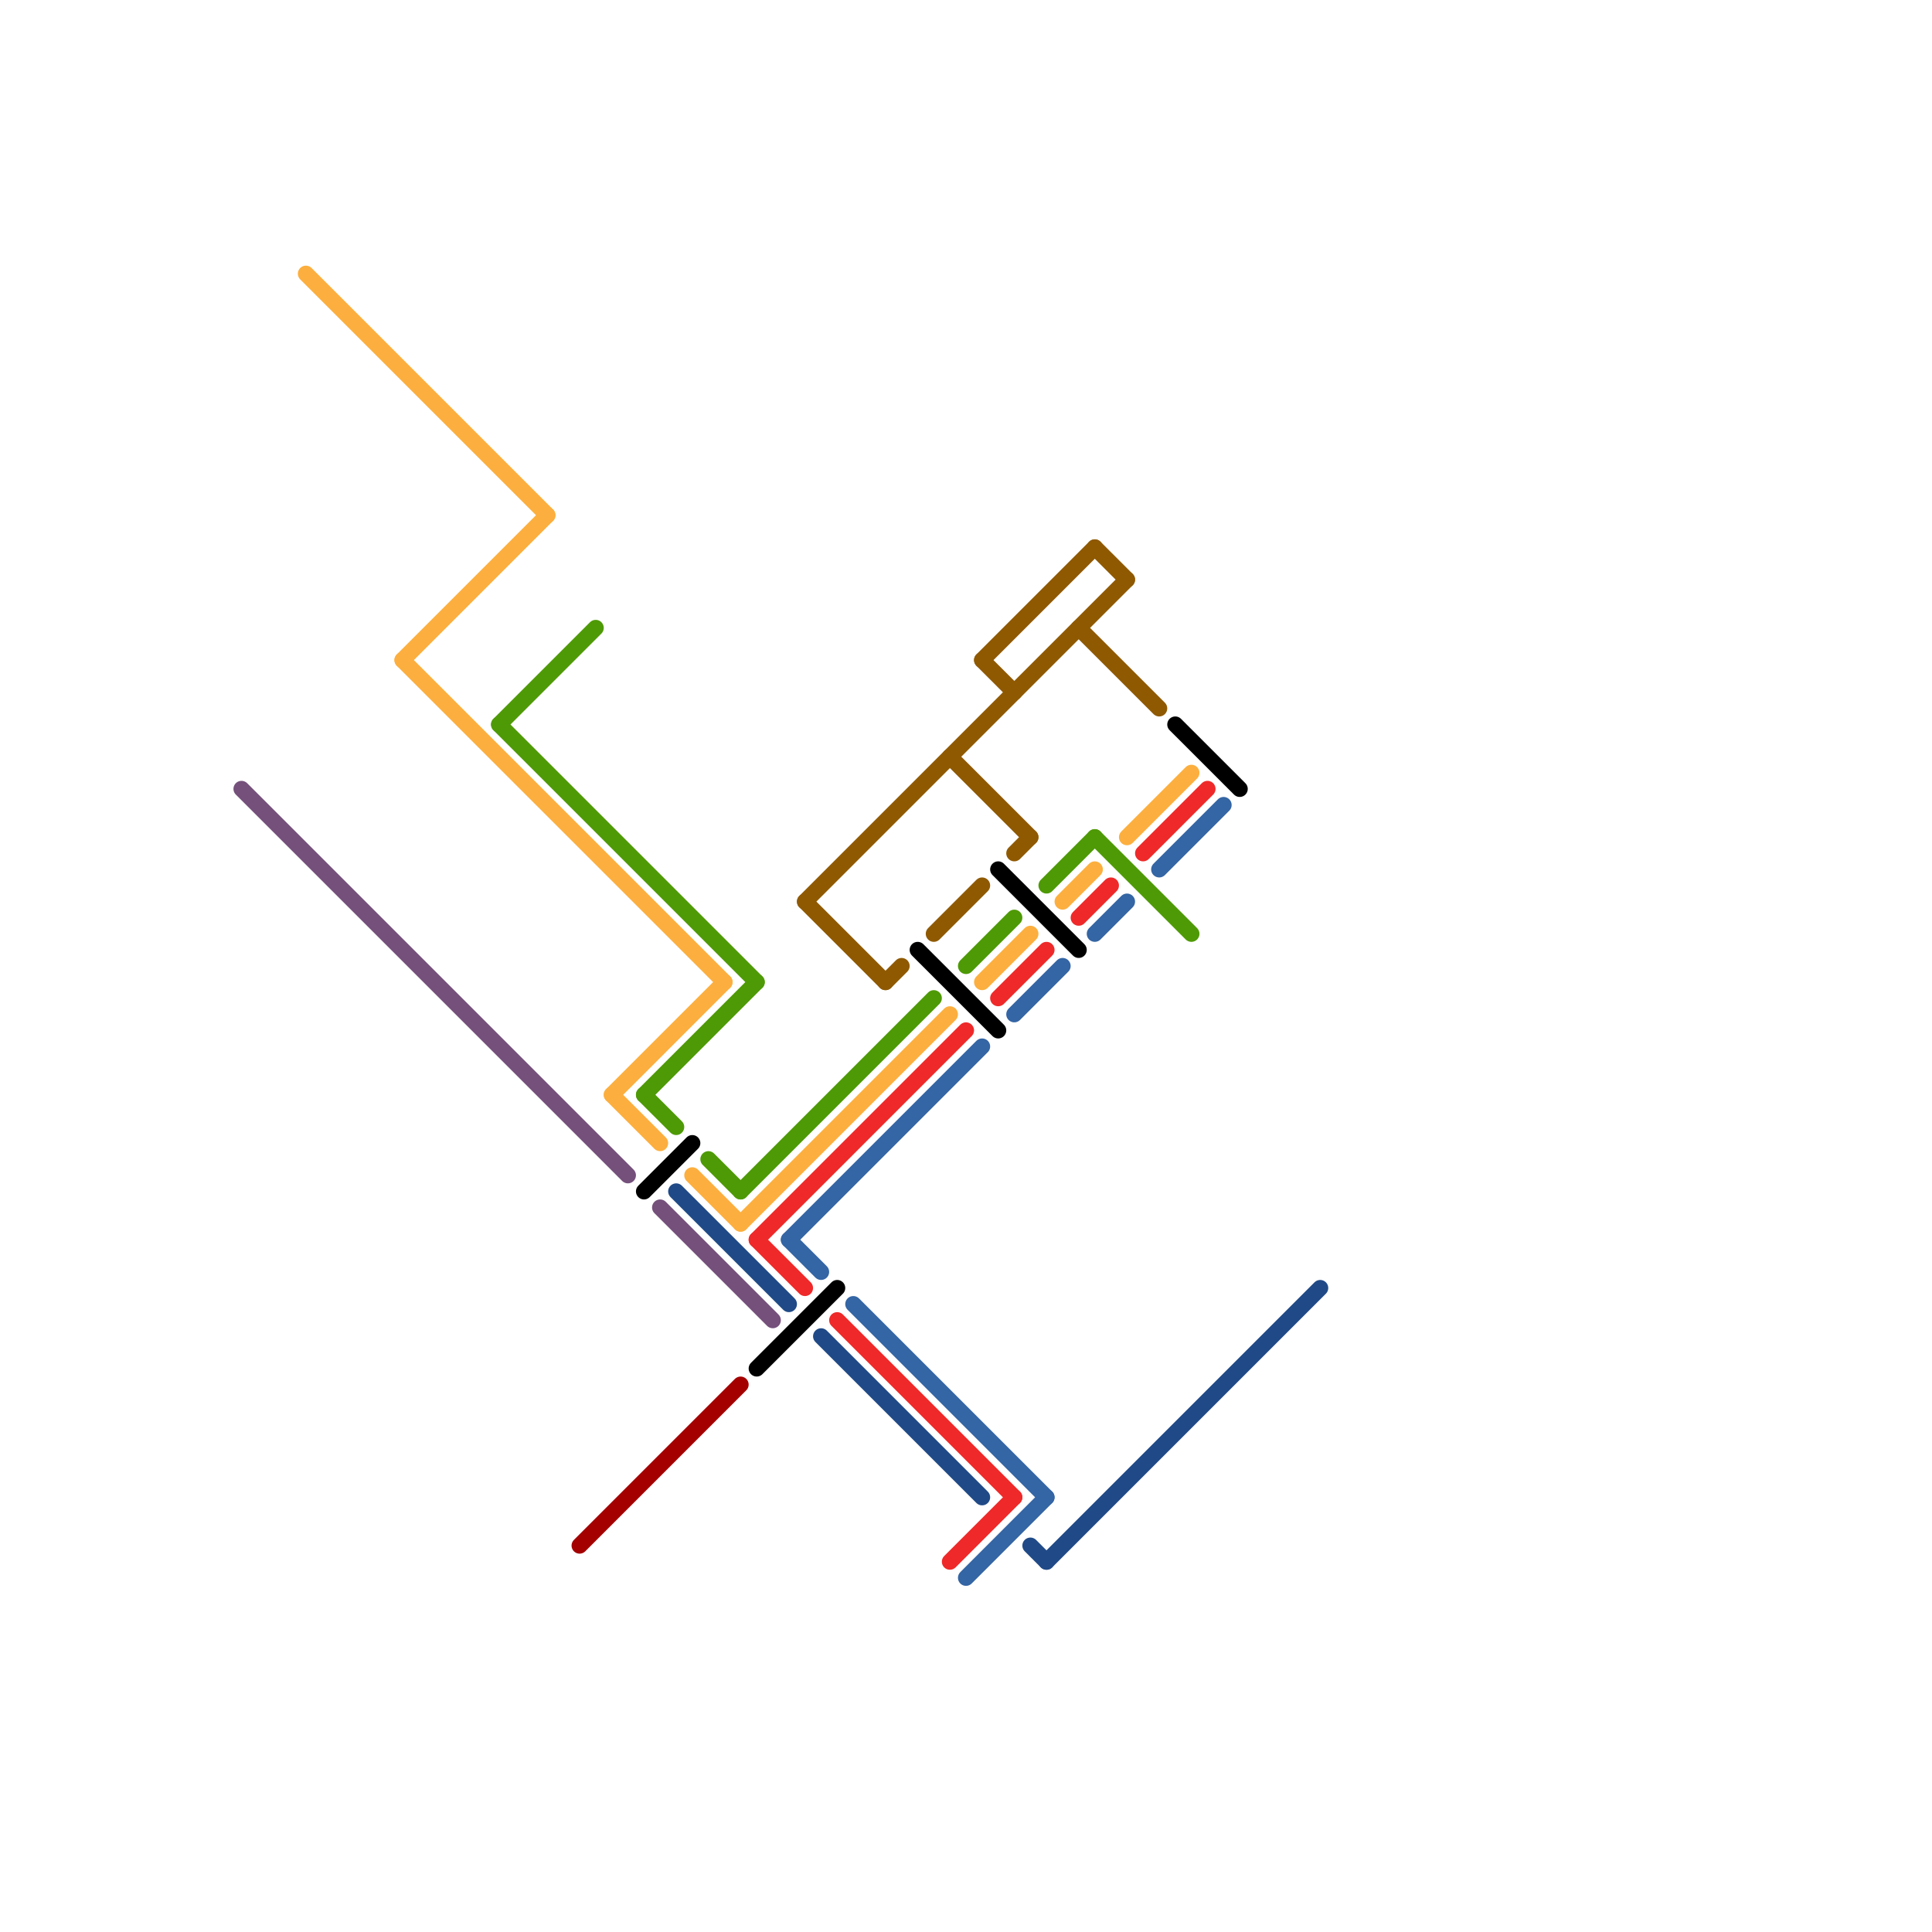 
<svg version="1.1" xmlns="http://www.w3.org/2000/svg" viewBox="0 0 120 120">
<style>text { font: 1px Helvetica; font-weight: 600; white-space: pre; dominant-baseline: central; } line { stroke-width: 1; fill: none; stroke-linecap: round; stroke-linejoin: round; } .c0 { stroke: #75507b } .c1 { stroke: #fcaf3e } .c2 { stroke: #4e9a06 } .c3 { stroke: #a40000 } .c4 { stroke: #000000 } .c5 { stroke: #204a87 } .c6 { stroke: #ef2929 } .c7 { stroke: #3465a4 } .c8 { stroke: #8f5902 }</style><defs><g id="wm-xf"><circle r="1.2" fill="#000"/><circle r="0.9" fill="#fff"/><circle r="0.6" fill="#000"/><circle r="0.3" fill="#fff"/></g><g id="wm"><circle r="0.6" fill="#000"/><circle r="0.3" fill="#fff"/></g></defs><line class="c0" x1="41" y1="75" x2="48" y2="82"/><line class="c0" x1="15" y1="49" x2="39" y2="73"/><line class="c1" x1="38" y1="68" x2="45" y2="61"/><line class="c1" x1="25" y1="41" x2="45" y2="61"/><line class="c1" x1="19" y1="17" x2="34" y2="32"/><line class="c1" x1="70" y1="52" x2="74" y2="48"/><line class="c1" x1="61" y1="61" x2="64" y2="58"/><line class="c1" x1="25" y1="41" x2="34" y2="32"/><line class="c1" x1="38" y1="68" x2="41" y2="71"/><line class="c1" x1="43" y1="73" x2="46" y2="76"/><line class="c1" x1="66" y1="56" x2="68" y2="54"/><line class="c1" x1="46" y1="76" x2="59" y2="63"/><line class="c2" x1="40" y1="68" x2="47" y2="61"/><line class="c2" x1="65" y1="55" x2="68" y2="52"/><line class="c2" x1="40" y1="68" x2="42" y2="70"/><line class="c2" x1="31" y1="45" x2="47" y2="61"/><line class="c2" x1="68" y1="52" x2="74" y2="58"/><line class="c2" x1="44" y1="72" x2="46" y2="74"/><line class="c2" x1="46" y1="74" x2="58" y2="62"/><line class="c2" x1="60" y1="60" x2="63" y2="57"/><line class="c2" x1="31" y1="45" x2="37" y2="39"/><line class="c3" x1="36" y1="96" x2="46" y2="86"/><line class="c4" x1="73" y1="45" x2="77" y2="49"/><line class="c4" x1="47" y1="85" x2="52" y2="80"/><line class="c4" x1="62" y1="54" x2="67" y2="59"/><line class="c4" x1="57" y1="59" x2="62" y2="64"/><line class="c4" x1="40" y1="74" x2="43" y2="71"/><line class="c5" x1="64" y1="96" x2="65" y2="97"/><line class="c5" x1="42" y1="74" x2="49" y2="81"/><line class="c5" x1="65" y1="97" x2="82" y2="80"/><line class="c5" x1="51" y1="83" x2="61" y2="93"/><line class="c6" x1="62" y1="62" x2="65" y2="59"/><line class="c6" x1="52" y1="82" x2="63" y2="93"/><line class="c6" x1="67" y1="57" x2="69" y2="55"/><line class="c6" x1="59" y1="97" x2="63" y2="93"/><line class="c6" x1="47" y1="77" x2="60" y2="64"/><line class="c6" x1="47" y1="77" x2="50" y2="80"/><line class="c6" x1="71" y1="53" x2="75" y2="49"/><line class="c7" x1="63" y1="63" x2="66" y2="60"/><line class="c7" x1="72" y1="54" x2="76" y2="50"/><line class="c7" x1="68" y1="58" x2="70" y2="56"/><line class="c7" x1="49" y1="77" x2="51" y2="79"/><line class="c7" x1="53" y1="81" x2="65" y2="93"/><line class="c7" x1="60" y1="98" x2="65" y2="93"/><line class="c7" x1="49" y1="77" x2="61" y2="65"/><line class="c8" x1="58" y1="58" x2="61" y2="55"/><line class="c8" x1="55" y1="61" x2="56" y2="60"/><line class="c8" x1="61" y1="41" x2="68" y2="34"/><line class="c8" x1="68" y1="34" x2="70" y2="36"/><line class="c8" x1="50" y1="56" x2="70" y2="36"/><line class="c8" x1="50" y1="56" x2="55" y2="61"/><line class="c8" x1="59" y1="47" x2="64" y2="52"/><line class="c8" x1="61" y1="41" x2="63" y2="43"/><line class="c8" x1="67" y1="39" x2="72" y2="44"/><line class="c8" x1="63" y1="53" x2="64" y2="52"/>
</svg>
